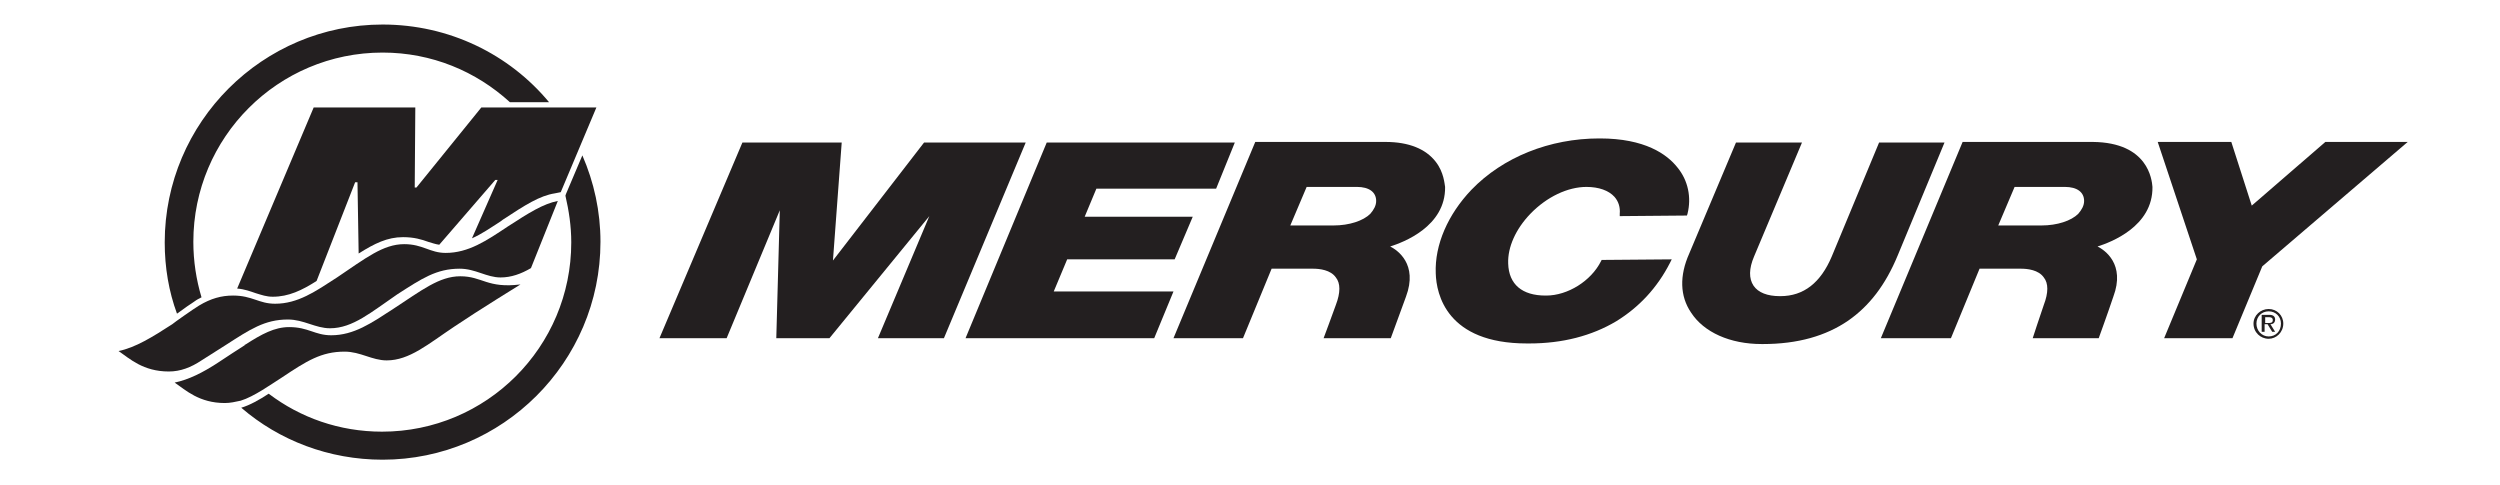 <svg version="1.2" xmlns="http://www.w3.org/2000/svg" viewBox="0 0 428 83" width="428" height="83">
	<title>mercury-marine-vector-logo-svg</title>
	<style>
		.s0 { fill: #231f20 } 
	</style>
	<g id="Layer">
		<path id="Layer" fill-rule="evenodd" class="s0" d="m388.4 52.9c1.4 0 2.5 1.1 2.5 2.5 0 1.5-1.2 2.6-2.5 2.6-1.4 0-2.6-1.1-2.6-2.6 0-1.4 1.2-2.5 2.6-2.5zm0 4.7c1.2 0 2.1-0.9 2.1-2.2 0-1.2-0.9-2.1-2.1-2.1-1.2 0-2.1 0.9-2.1 2.1 0 1.2 0.9 2.2 2.1 2.2zm0.1-3.7c0.7 0 1 0.3 1 0.8 0 0.5-0.3 0.8-0.8 0.8l0.8 1.3h-0.5l-0.8-1.3h-0.5v1.3h-0.5v-2.9zm-0.7 1.4h0.5c0.4 0 0.8 0 0.8-0.5 0-0.4-0.3-0.5-0.7-0.5h-0.6z"/>
		<path id="Layer" class="s0" d="m197.6 57.9h-32.3l13.9-33.5h32.2l-3.2 7.9h-20.5l-2 4.8h18.5l-3.1 7.3h-18.4l-2.3 5.5h20.5z"/>
		<path id="Layer" class="s0" d="m370.5 57.9l5.6-13.5-6.7-20.1h12.6l3.5 10.9 12.6-10.9h14.1c0 0-23.5 20.1-24.9 21.3l-5.1 12.3z"/>
		<path id="Layer" fill-rule="evenodd" class="s0" d="m238.1 57.9h-11.5c0 0 1.5-4 2.1-5.7 0.8-2.1 0.8-3.7 0-4.7-0.9-1.3-2.8-1.5-3.9-1.5h-7.1l-4.9 11.9h-11.9l14-33.6h22.3c4 0 6.9 1.2 8.6 3.4 1.4 1.8 1.5 3.8 1.6 4.3 0.1 6.8-7.2 9.5-9.4 10.2 1.2 0.6 4.8 3 2.7 8.6-1 2.7-2.6 7.1-2.6 7.1zm-17.2-19.3h7.4c2.7 0 5.1-0.8 6.3-2 0.6-0.7 1-1.4 1-2.2 0-1.5-1.2-2.4-3.3-2.4h-8.6z"/>
		<path id="Layer" fill-rule="evenodd" class="s0" d="m359.3 57.9h-11.3c0 0 1.4-4.3 1.9-5.7 0.8-2.1 0.8-3.7 0-4.7-0.9-1.3-2.8-1.5-3.9-1.5h-7.1l-4.9 11.9h-12l14-33.6h22.3c9.5 0.1 10.1 6.5 10.2 7.7 0.1 6.8-7.2 9.5-9.4 10.2 1.2 0.6 4.8 3 2.7 8.6-0.9 2.7-2.5 7.1-2.5 7.1zm-17.2-19.3h7.4c2.7 0 5.1-0.8 6.3-2 0.6-0.7 1-1.4 1-2.2 0-1.5-1.2-2.4-3.3-2.4h-8.6z"/>
		<path id="Layer" class="s0" d="m261.4 58.8c-13.7 0-15.5-8.4-15.6-12-0.2-4.9 2.1-10.1 6.1-14.3 5.4-5.6 13.4-8.8 21.9-8.8h0.1c7.7 0 11.5 2.7 13.3 5 1.8 2.2 2.4 5.1 1.7 7.9l-0.1 0.3-11.5 0.1v-0.4c0.1-1.1-0.2-2.1-0.9-2.9-1-1.1-2.7-1.7-4.8-1.7-3.2 0-6.8 1.7-9.6 4.6-2.5 2.6-3.9 5.7-3.8 8.5 0.1 3.6 2.4 5.5 6.4 5.5h0.1c3.7 0 7.7-2.5 9.4-5.9l0.1-0.2 12-0.1-0.3 0.6c-2.2 4.3-5.3 7.6-9.2 10-4.2 2.5-9.2 3.8-14.9 3.8-0.3 0-0.4 0-0.4 0z"/>
		<path id="Layer" class="s0" d="m124.4 57.9h-11.5l14.2-33.5h17l-1.5 20.2 15.6-20.2h17.4l-14 33.5h-11.3l8.8-20.9-17.1 20.9h-9.1l0.6-21.9z"/>
		<path id="Layer" class="s0" d="m301.6 58.9c-5.4 0-9.9-2-12.1-5.4-1.9-2.8-2-6.3-0.3-10.1l8-19h11.3l-8.2 19.5c-0.9 2.1-0.9 3.8-0.1 5 0.8 1.2 2.4 1.8 4.5 1.8h0.1c4 0 6.9-2.3 8.8-6.8l8.1-19.5h11.2l-8 19.3c-2.1 5.1-4.9 8.7-8.5 11.2-3.8 2.6-8.6 4-14.6 4z"/>
	</g>
	<g id="Layer">
		<path id="Layer" class="s0" d="m89.1 48.7c0 0-7.3 4.5-11.3 7.2-4.5 3-7.7 5.8-11.6 5.8-2.5 0-4.5-1.5-7.2-1.5-4 0-6.5 1.6-10.7 4.4-1.9 1.2-4.8 3.3-7.1 4-0.9 0.2-1.8 0.4-2.7 0.4-4.4 0-6.7-2.2-8.6-3.5 2.4-0.5 4.8-1.7 7.4-3.4 1.5-1 3.5-2.3 4.6-3 0-0.1 0-0.1 0.1-0.1 2.8-1.8 5-3 7.5-3 3.3 0 4.4 1.4 7.2 1.4 3.9 0 6.9-2.1 10.6-4.5 4.9-3.2 7.9-5.6 11.5-5.6 3.8 0 4.6 2.1 10.3 1.4z"/>
		<path id="Layer" class="s0" d="m95.5 34.4l-4.6 11.5c-1.7 1-3.4 1.6-5.2 1.6-2.4 0-4.3-1.5-7-1.5-4 0-6.5 1.7-10.7 4.4-4.4 3-7.6 5.8-11.5 5.8-2.5 0-4.5-1.5-7.2-1.5-4 0-6.5 1.7-10.7 4.4-0.5 0.3-3.6 2.3-4.1 2.6-1.8 1.2-3.6 1.9-5.6 1.9-4.4 0-6.7-2.2-8.6-3.5 2.9-0.6 5.8-2.4 9.2-4.6 0.2-0.2 3.6-2.6 4.6-3.2 2-1.2 3.8-1.7 5.8-1.7 3.3 0 4.4 1.4 7.2 1.4 3.9 0 6.9-2.1 10.6-4.5 4.9-3.3 7.9-5.7 11.5-5.7 3.2 0 4.4 1.5 7.1 1.5 3.9 0 7-2.1 10.6-4.5 3.7-2.4 6.1-3.9 8.6-4.4z"/>
	</g>
	<g id="Layer">
		<path id="Layer" class="s0" d="m96 32.9l-1 0.2c-2.6 0.4-5.1 2-8.9 4.5l-0.4 0.3c-1.7 1.1-3.3 2.2-4.9 2.9l4.4-10h-0.4l-9.6 11.1c-0.7-0.1-1.2-0.3-1.9-0.5-1.1-0.4-2.4-0.8-4.3-0.8-2.7 0-4.9 1.1-7.6 2.8l-0.2-12.2h-0.4l-6.6 16.9c-2.5 1.6-4.8 2.7-7.5 2.7-1.1 0-1.9-0.3-2.9-0.6-0.9-0.3-1.9-0.7-3.2-0.8l13.1-31h17.4l-0.1 13.7h0.3l11.1-13.7h19.7z"/>
		<path id="Layer" class="s0" d="m30.3 53.7c-1.4-3.8-2.1-7.9-2.1-12.2 0-20.6 16.8-37.3 37.3-37.3 11.4 0 21.7 5.1 28.5 13.3h-6.7c-5.8-5.3-13.4-8.5-21.8-8.5-17.9 0-32.4 14.5-32.4 32.4 0 3.3 0.5 6.5 1.4 9.5-0.4 0.2-0.8 0.4-1.2 0.7-0.5 0.3-1.9 1.3-3 2.1z"/>
		<path id="Layer" class="s0" d="m99.7 26.6c2 4.6 3.1 9.6 3.1 14.8 0 20.6-16.8 37.3-37.3 37.3-9.2 0-17.7-3.3-24.2-8.9 1.4-0.4 3.2-1.4 4.7-2.4 5.4 4.1 12.1 6.5 19.4 6.5 17.9 0 32.4-14.5 32.4-32.4 0-2.8-0.4-5.4-1-8l0.1-0.3z"/>
		<path id="Layer" fill-rule="evenodd" class="s0" d="m589.5 52.5l2.9-6.8-3.4-10.2h6.4l1.8 5.6 6.4-5.6h7.2c0 0-11.9 10.2-12.7 10.8l-2.6 6.3h-6zm-41.6-4l-1.7 4.1h-16.4l7.1-17.1h6l-5.4 13zm41.2 0l-1.7 4.1h-16.4l7.1-17.1h6l-5.4 13zm-59.6-0.1c-2.7 2.8-6.8 4.5-11.1 4.5-0.1 0-0.1 0-0.2 0 0 0 0 0-0.1 0-0.1 0-0.1 0-0.2 0-7 0-7.9-4.3-8-6.1-0.1-2.5 1.1-5.1 3.1-7.3 2.7-2.8 6.8-4.5 11.1-4.5 0.1 0 0.1 0 0.2 0 0 0 0 0 0.1 0 0.1 0 0.1 0 0.1 0 7 0 7.9 4.3 8 6.1 0.2 2.6-1 5.2-3 7.3zm-10.8 0.3c0.2 0 0.5 0.1 0.7 0.1 1.7 0 3.5-0.9 4.9-2.3 1.3-1.3 2-2.9 1.9-4.3 0-1.5-0.8-2.4-2.2-2.7-0.1 0-0.1 0-0.2 0h-0.1c-0.2 0-0.5-0.1-0.7-0.1-1.7 0-3.5 0.9-4.9 2.3-1.3 1.3-2 2.9-1.9 4.3 0 1.5 0.8 2.4 2.2 2.7 0.1 0 0.1 0 0.3 0zm-9.7-2.3c0.1 1.4-0.5 3-1.3 3.8-2.5 2.5-7.1 2.4-7.1 2.4h-14.6l0.4-0.9 6.7-16.2h11.3c2 0 3.5 0.6 4.4 1.6 0.7 0.9 0.8 1.8 0.8 2.1 0.1 2.1-1.4 3.4-2.7 4.1 0.4 0.2 0.7 0.5 1 0.8 0.9 1 1 2 1.1 2.3zm-12.6-4.1h3.3c2.2 0 3-0.4 3.6-1 0.3-0.3 0.5-0.7 0.5-1.1 0-0.7-0.7-1.2-1.7-1.2h-4.4zm-2.7 6.6h4.2c3 0 3.5-0.4 4.2-1 0.3-0.3 0.5-0.7 0.5-1.1 0-0.7-0.7-1.2-1.7-1.2h-5.8zm-15.2-0.2c-2.7 2.8-6.8 4.5-11.1 4.5-0.1 0-0.1 0-0.2 0 0 0 0 0-0.1 0-0.1 0-0.1 0-0.1 0-7 0-7.9-4.3-8-6.1-0.1-2.5 1.1-5.1 3.1-7.3 2.7-2.8 6.8-4.5 11.1-4.5 0.1 0 0.1 0 0.2 0 0 0 0 0 0.1 0 0.1 0 0.1 0 0.1 0 7 0 7.9 4.3 8 6.1 0.1 2.5-1 5.1-3.1 7.3zm-10.7 0.2c0.2 0 0.5 0.1 0.7 0.1 1.7 0 3.5-0.9 4.9-2.3 1.3-1.3 2-2.9 1.9-4.3 0-1.5-0.8-2.4-2.2-2.7-0.1 0-0.1 0-0.2 0h-0.1c-0.2 0-0.5-0.1-0.7-0.1-1.7 0-3.5 0.9-4.9 2.3-1.3 1.3-2 2.9-1.9 4.3 0.1 1.5 0.8 2.4 2.2 2.7 0.1 0 0.1 0 0.3 0zm-15.4-6.2q0-0.2 0-0.3c-0.1-1.5-0.9-2.4-2.2-2.7q-0.1 0-0.3 0c-0.2-0.1-0.4-0.1-0.7-0.1q-0.1 0-0.3 0-0.1 0-0.3 0-0.2 0-0.3 0c-0.1 0-0.3 0.1-0.4 0.1-0.1 0.1-0.1 0.1-0.2 0.1-1.2 0.3-2.5 1-3.5 2.1-1.2 1.3-1.9 2.9-1.9 4.3 0 1.8 1.2 2.8 3.2 2.8 1.5 0 3.1-0.8 4.1-2h-1.9l1.3-3.2h9.2l-3.5 8.9h-2.6l-0.2-1.5c0-0.1 0-0.1 0-0.1-0.1 0-0.1 0.1-0.2 0.1-2.1 1.3-4.7 2-7.6 2h-0.1c-7 0-7.9-4.3-8-6.1-0.1-2.5 1-5.2 3.1-7.3 2.7-2.9 6.8-4.5 11.1-4.5 0.1 0 0.1 0 0.1 0 0.1 0 0.1 0 0.1 0 0.1 0 0.1 0 0.2 0 0.1 0 0.1 0 0.1 0 0.1 0 0.1 0 0.2 0 7 0 7.9 4.3 8 6.1 0 0.4 0 0.8-0.1 1.2zm154.3 9.8h-4.1l1.7-4.1h4.1zm-34.3-7.4c-1 3.4-3.3 5.1-3.3 5.1-1.4 1.3-3.5 1.8-5.4 2.1-1.5 0.2-3.1 0.3-4.6 0.2l-11.4 0.1 0.1-0.1 7.1-17.1 10.5 0.1c6.6 0 7.5 4.1 7.5 5.8 0.2 1.3 0 2.6-0.5 3.8zm-8.9-5.5h-4.1l-3.7 8.8h4.1c3.2 0 5.2-1.6 6.4-4.4 1.2-2.8 0.6-4.4-2.7-4.4z"/>
		<path id="Layer" class="s0" d="m615.8 35.5l-0.1 0.7h-1.3l-0.7 3.3h-0.8l0.7-3.3h-1.2l0.1-0.7z"/>
		<path id="Layer" class="s0" d="m619 35.5h1.2l-0.9 4h-0.8l0.6-2.7c0-0.1 0-0.2 0.1-0.3 0-0.1 0.1-0.2 0.1-0.3l-1.5 3.4h-0.8v-3.4c0 0.1 0 0.2-0.1 0.3 0 0.1-0.1 0.2-0.1 0.3l-0.6 2.7h-0.8l0.9-4h1.2l0.1 3.2z"/>
	</g>
</svg>